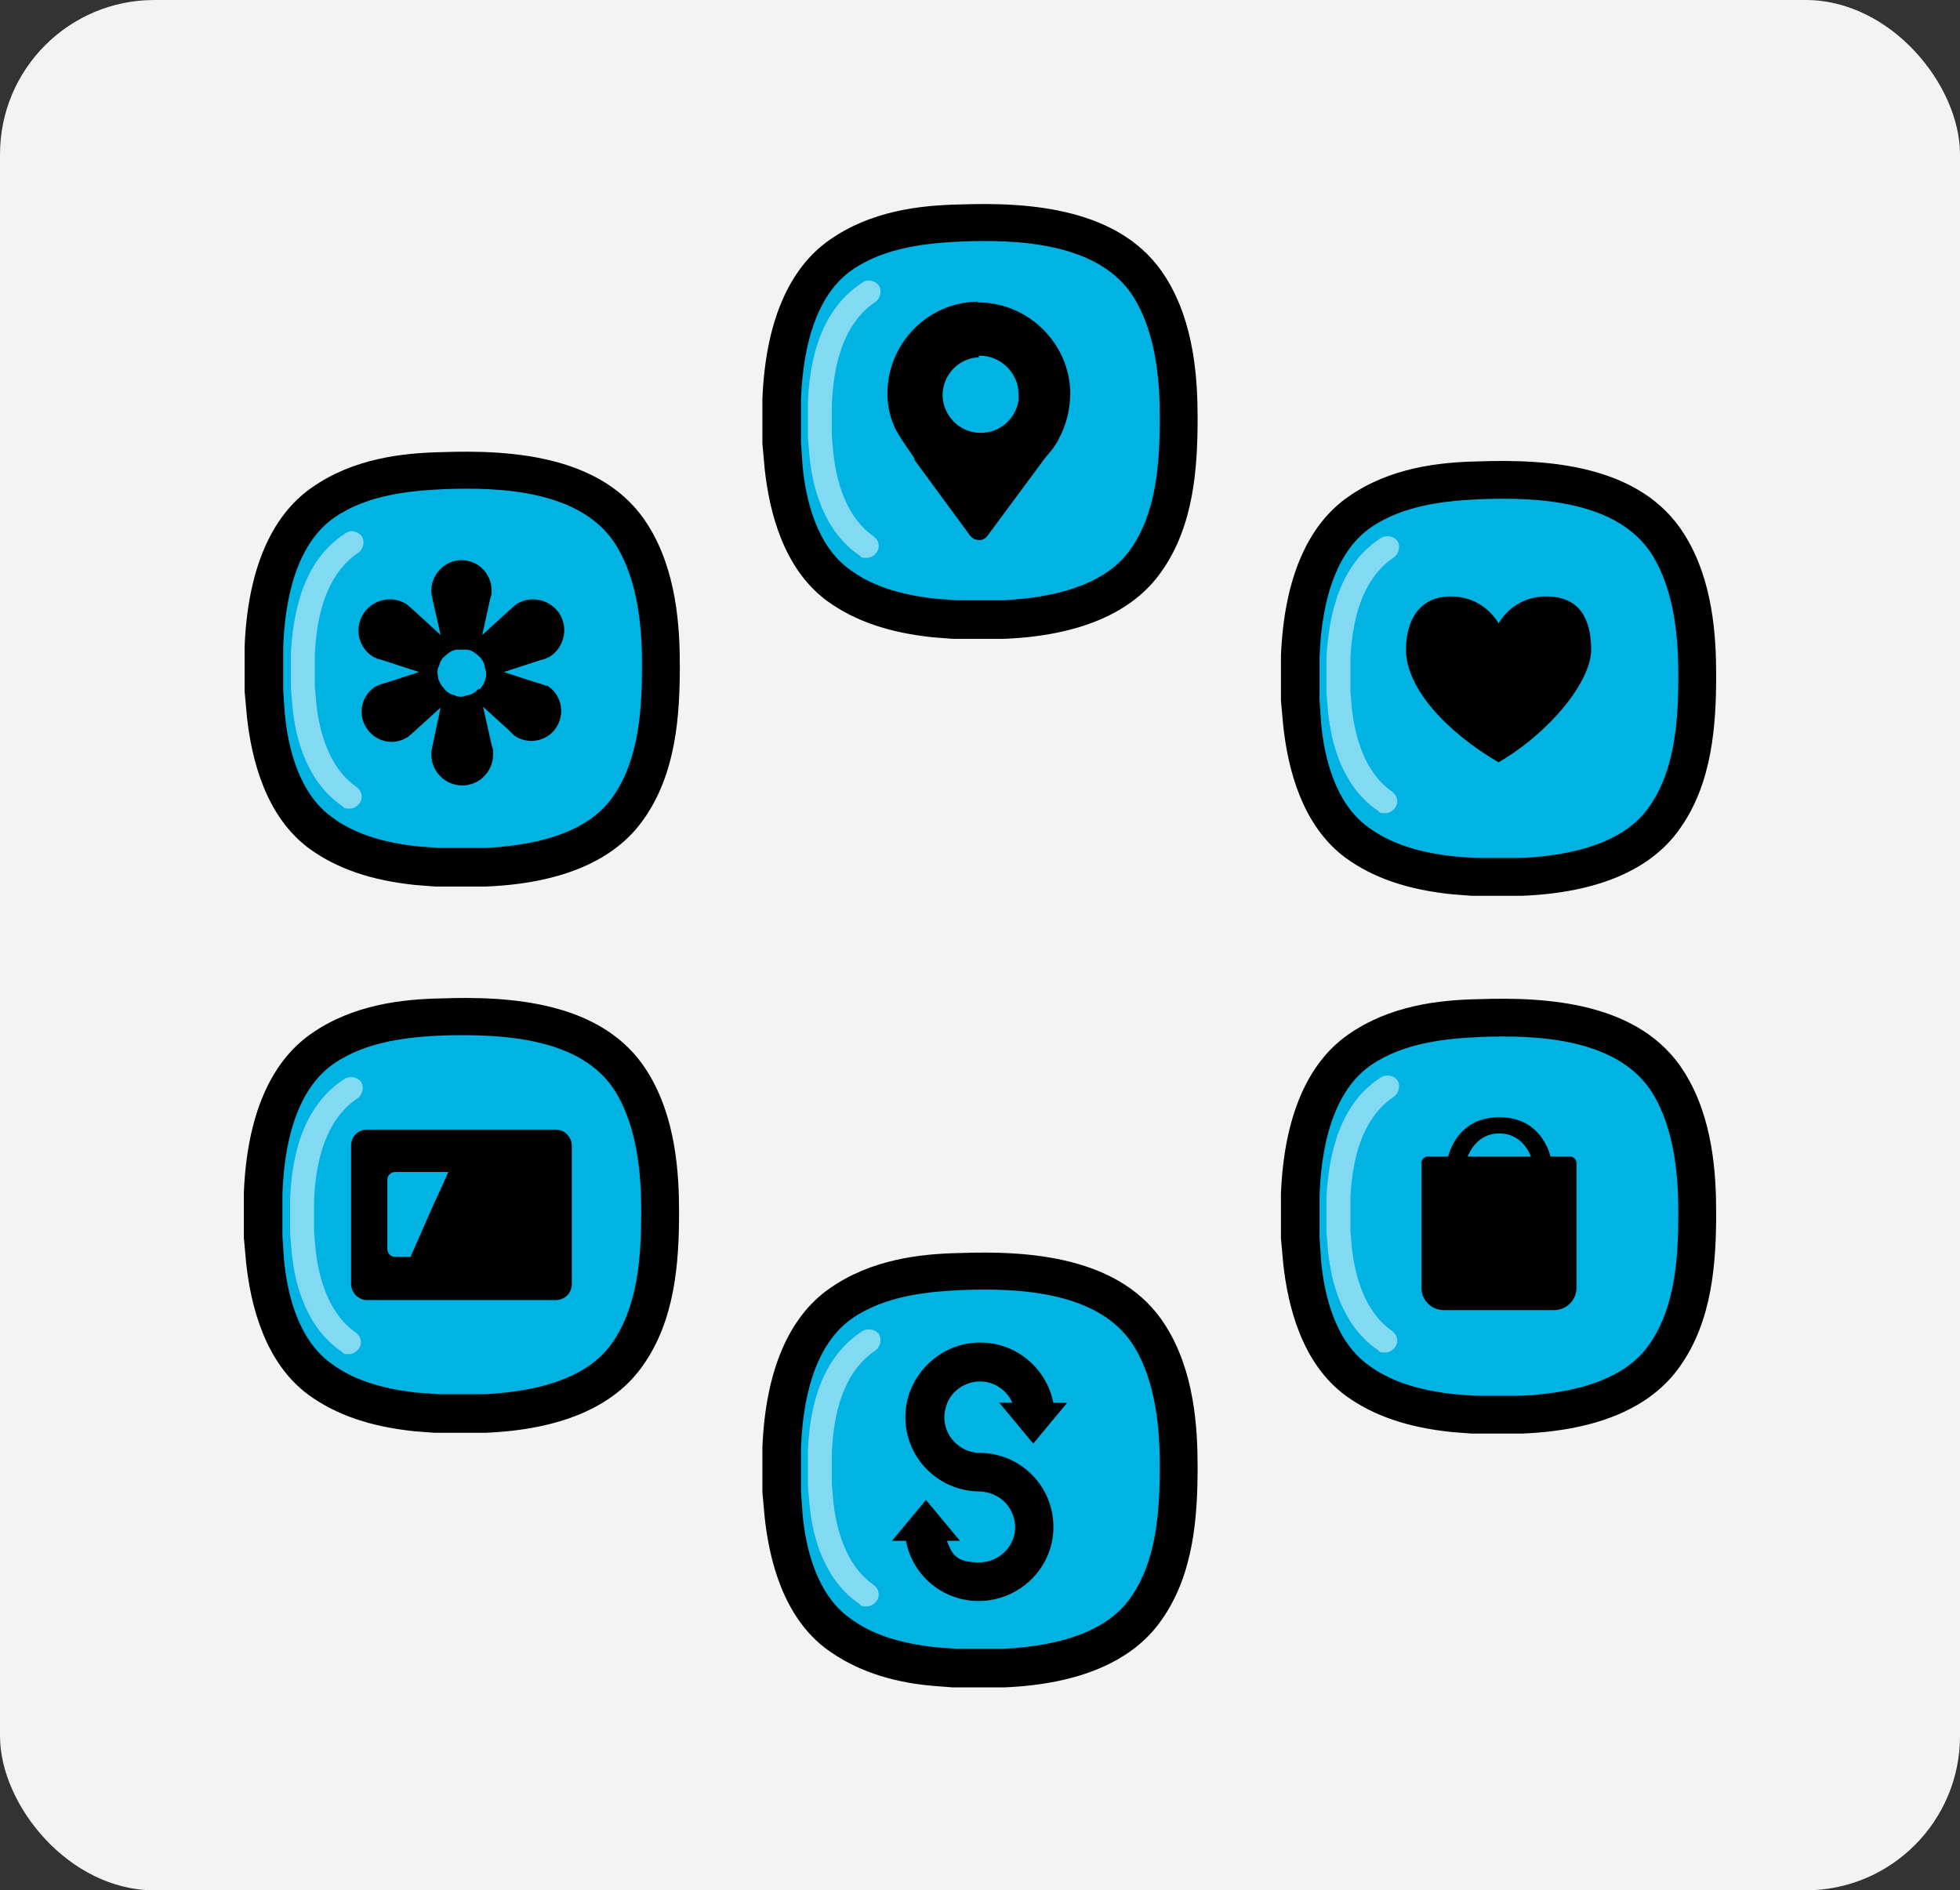 <?xml version="1.0" encoding="UTF-8"?>
<svg id="uuid-e924150e-ac68-419b-a703-f78be5f096c0" xmlns="http://www.w3.org/2000/svg" version="1.1" viewBox="0 0 254 245">
  <rect x="0" y="0" width="254" height="245" fill="#333333" stroke="none"/>
  <!-- Generator: Adobe Illustrator 29.3.1, SVG Export Plug-In . SVG Version: 2.1.0 Build 151)  -->
  <defs>
    <style>
      .st0 {
        fill: #00b3e3;
      }

      .st1 {
        fill: #f3f3f3;
      }

      .st2 {
        fill: #82d9f2;
      }
    </style>
  </defs>
  <rect class="st1" width="254" height="245" rx="20" ry="20"/>
  <g>
    <g>
      <g>
        <path class="st0" d="M215.7,106c-4,5.8-11.8,7.4-18.5,7.7h-5.7c-.2,0-.5,0-.7,0l-2.6-.2c-4.4-.4-8.8-1.6-12.4-4.2-4.7-3.5-6.5-9.8-7.1-15.3l-.2-3.1c0-1.9,0-3.8,0-5.6.3-6.7,1.9-14.6,7.7-18.7,4.5-3.2,10.1-4,15.5-4.2,8.5-.3,19.5.4,24.5,8.3,3.1,4.9,3.7,11.2,3.8,16.9,0,6.3-.6,13.2-4.3,18.5h0Z"/>
        <path d="M197.3,116.1h-5.7c-.3,0-.6,0-.9,0l-2.6-.2c-5.7-.6-10.1-2.1-13.7-4.7-5.7-4.2-7.5-11.6-8.1-17.1l-.3-3.3h0c0-1,0-1.8,0-2.7,0-1,0-2.1,0-3.1.4-9.9,3.4-16.9,8.7-20.6,5.4-3.8,11.8-4.5,16.9-4.6,8.7-.3,21,.3,26.7,9.5,3.7,5.9,4.1,13.2,4.1,18.2,0,6.5-.5,14-4.7,19.9h0c-3.7,5.3-10.6,8.3-20.4,8.7h0ZM171,90.7l.2,3c.4,4.4,1.8,10.4,6.1,13.5,2.8,2.1,6.5,3.3,11.2,3.8l2.7.2c.1,0,.2,0,.4,0h5.6c8.1-.4,13.7-2.6,16.5-6.6h0c3.4-4.8,3.8-11.3,3.8-17.1,0-4.4-.4-10.8-3.4-15.6-4.4-7-14.8-7.5-22.3-7.2-4.3.2-9.9.7-14.2,3.7-4,2.8-6.3,8.5-6.6,16.8,0,.9,0,1.8,0,2.8,0,.9,0,1.8,0,2.7Z"/>
      </g>
      <path d="M200.4,77.3c-4.4,0-6.2,3.5-6.2,3.5,0,0-1.8-3.5-6.2-3.5s-5.8,3.6-5.8,6.9c0,5,5.3,10.7,12,14.6,6.7-3.9,12-10.5,12-14.6s-1.6-6.9-5.8-6.9h0Z"/>
      <path class="st2" d="M179.4,105.4c-.3,0-.6,0-.8-.3-4.6-3.1-6.1-8.7-6.5-12.9l-.2-2.4c0,0,0-.1,0-.2,0-.7,0-1.3,0-2,0-.8,0-1.6,0-2.4.4-7.5,2.7-12.7,7.1-15.5.7-.4,1.6-.2,2.1.4.4.7.2,1.6-.4,2.1-3.5,2.3-5.4,6.7-5.7,13.2,0,.7,0,1.4,0,2.2,0,.7,0,1.4,0,2l.2,2.3c.4,3.5,1.6,8.2,5.2,10.7.7.5.9,1.4.4,2.1-.3.4-.8.7-1.2.7Z"/>
    </g>
    <g>
      <g>
        <path class="st0" d="M81.4,104.8c-4,5.8-11.8,7.4-18.5,7.7h-5.7c-.2,0-.5,0-.7,0l-2.6-.2c-4.4-.4-8.8-1.6-12.4-4.2-4.7-3.5-6.5-9.8-7.1-15.3l-.2-3.1c0-1.9,0-3.8,0-5.6.3-6.7,1.8-14.6,7.7-18.7,4.5-3.2,10.1-4,15.5-4.2,8.5-.3,19.5.4,24.5,8.3,3.1,4.9,3.7,11.2,3.8,16.9,0,6.3-.6,13.2-4.3,18.5h0Z"/>
        <path d="M63,114.9h-5.7c-.3,0-.6,0-.9,0l-2.6-.2c-5.7-.6-10.1-2.1-13.7-4.7-5.7-4.2-7.5-11.6-8.1-17.1l-.3-3.3h0c0-1,0-1.8,0-2.7,0-1,0-2.1,0-3.1.4-9.9,3.4-16.9,8.7-20.6,5.4-3.8,11.8-4.5,16.9-4.6,8.7-.3,21,.3,26.7,9.5,3.7,5.9,4.1,13.2,4.1,18.2,0,6.5-.5,14-4.7,19.9h0c-3.7,5.3-10.6,8.3-20.4,8.7h0ZM36.7,89.4l.2,3c.4,4.4,1.8,10.4,6.1,13.5,2.8,2.1,6.5,3.3,11.2,3.8l2.7.2c.1,0,.2,0,.4,0h5.6c8.1-.4,13.7-2.6,16.5-6.6h0c3.4-4.8,3.8-11.3,3.8-17.1,0-4.4-.4-10.8-3.4-15.6-4.4-7-14.8-7.5-22.3-7.2-4.3.2-9.9.7-14.2,3.7-4,2.8-6.3,8.5-6.6,16.8,0,.9,0,1.8,0,2.8,0,.9,0,1.8,0,2.7Z"/>
      </g>
      <path d="M70.8,88.9c-.2,0-.3-.2-.5-.2l-.7-.2-4.3-1.4,4.6-1.5.7-.2c.2,0,.3-.2.5-.2,1.9-1.1,2.6-3.6,1.5-5.5-1.1-1.9-3.6-2.6-5.5-1.5-.1,0-.2.2-.3.2l-.8.7-3.5,3.2,1-4.6.2-.7c0-.2,0-.4,0-.5,0-2.2-1.8-3.9-3.9-3.9s-3.9,1.8-3.9,3.9,0,.2,0,.4l.2,1,1,4.4-3.5-3.2-.8-.7c0,0-.2-.2-.3-.2-1.9-1.1-4.4-.4-5.5,1.5-1.1,1.9-.5,4.4,1.5,5.5.2,0,.3.2.5.2l.7.2,4.6,1.5-4.3,1.4-.7.2c-.2,0-.3.2-.5.2-1.9,1.1-2.5,3.5-1.4,5.3,1.1,1.9,3.5,2.5,5.3,1.4.1,0,.2-.1.3-.2l.8-.7,3.3-3-1,4.7-.2,1c0,.1,0,.2,0,.4,0,2.2,1.8,4,4,4s4-1.8,4-4,0-.4,0-.6l-.2-.7-1.1-4.9,3.3,3,.7.7h0c0,0,.2.1.3.2,1.9,1.1,4.3.4,5.3-1.4,1.1-1.9.4-4.3-1.4-5.3h0ZM62,89.3c-.4.4-.8.7-1.3.8-.3,0-.6.2-.9.2s-.6,0-.9-.2c-.5-.1-1-.4-1.3-.8-.4-.4-.6-.8-.8-1.3,0-.3-.1-.5-.1-.8s0-.6.2-.9c.1-.5.4-1,.8-1.3.4-.4.9-.7,1.4-.8.2,0,.5,0,.7,0s.5,0,.8,0c.5.1,1,.4,1.4.8.4.3.7.8.8,1.3,0,.3.2.6.2.9s0,.6-.1.8c-.1.5-.4,1-.7,1.3h0Z"/>
      <path class="st2" d="M45.2,104.8c-.3,0-.6,0-.8-.3-4.6-3.1-6.1-8.7-6.5-12.9l-.2-2.4c0,0,0-.1,0-.2,0-.6,0-1.3,0-2,0-.8,0-1.6,0-2.4.4-7.5,2.7-12.7,7.1-15.5.7-.5,1.6-.2,2.1.4.4.7.2,1.6-.4,2.1-3.5,2.3-5.4,6.7-5.7,13.2,0,.7,0,1.4,0,2.2,0,.7,0,1.4,0,2l.2,2.3c.4,3.5,1.6,8.2,5.2,10.7.7.5.9,1.4.4,2.1-.3.4-.8.7-1.2.7Z"/>
    </g>
    <g>
      <g>
        <path class="st0" d="M148.5,72.6c-4,5.8-11.8,7.4-18.5,7.7h-5.7c-.2,0-.5,0-.7,0l-2.6-.2c-4.4-.4-8.8-1.6-12.4-4.2-4.7-3.5-6.5-9.8-7.1-15.3l-.2-3.1c0-1.9,0-3.8,0-5.6.3-6.7,1.8-14.6,7.7-18.7,4.5-3.2,10.1-4,15.5-4.2,8.5-.3,19.5.4,24.5,8.4,3.1,5,3.7,11.2,3.8,16.9,0,6.3-.6,13.2-4.3,18.5h0Z"/>
        <path d="M130.1,82.8h-5.7c-.3,0-.6,0-.9,0l-2.6-.2c-5.7-.6-10.1-2.1-13.7-4.7-5.7-4.2-7.5-11.6-8.1-17.1l-.3-3.3h0c0-1,0-1.8,0-2.7,0-1,0-2.1,0-3.1.4-9.9,3.4-16.9,8.7-20.6,5.4-3.8,11.8-4.5,16.9-4.6,8.7-.3,21,.3,26.7,9.5,3.7,5.9,4.1,13.2,4.1,18.2,0,6.5-.5,14-4.7,19.9h0c-3.7,5.3-10.6,8.3-20.4,8.7h0ZM103.8,57.3l.2,3c.4,4.4,1.8,10.4,6.1,13.5,2.8,2.1,6.5,3.3,11.2,3.8l2.7.2c.1,0,.2,0,.4,0h5.6c8.1-.4,13.7-2.6,16.5-6.6h0c3.4-4.8,3.8-11.3,3.8-17.1,0-4.4-.4-10.8-3.4-15.6-4.4-7-14.8-7.5-22.3-7.2-4.3.2-9.9.7-14.2,3.7-4,2.8-6.3,8.5-6.6,16.8,0,.9,0,1.8,0,2.8,0,.9,0,1.8,0,2.7Z"/>
      </g>
      <path d="M126.8,39.1c-6.5,0-11.8,5.4-11.8,11.9h0c0,1.7.4,3.4,1.2,4.9.2.3.4.7.6,1l1.7,2.5h0c0,0,0,.1,0,.2h0c0,0,7.2,9.8,7.2,9.8.6.8,1.8.8,2.3,0l7.4-10,1-1.2h0s.6-.9.6-.9h0c.2-.4.4-.8.6-1.2.7-1.6,1.1-3.3,1.1-5.2-.1-6.5-5.6-11.8-12.1-11.7h0ZM126.8,46.1c2.8-.1,5.2,2.2,5.2,5s0,.5,0,.8c-.4,2.4-2.4,4.2-4.9,4.2s-4.5-1.8-4.9-4.2c0,0,0,0,0,0-.4-2.9,1.8-5.5,4.7-5.6h0Z"/>
      <path class="st2" d="M112.2,72.3c-.3,0-.6,0-.8-.3-4.6-3.1-6.1-8.7-6.5-12.9l-.2-2.4c0,0,0-.1,0-.2,0-.6,0-1.3,0-2,0-.8,0-1.6,0-2.4.3-7.5,2.7-12.7,7.1-15.5.7-.5,1.6-.2,2.1.4.4.7.2,1.6-.4,2.1-3.5,2.3-5.4,6.7-5.7,13.2,0,.7,0,1.4,0,2.2,0,.7,0,1.4,0,2l.2,2.3c.4,3.5,1.6,8.2,5.2,10.7.7.5.9,1.4.4,2.1-.3.4-.8.7-1.2.7Z"/>
    </g>
    <g>
      <g>
        <path class="st0" d="M148.5,208.6c-4,5.8-11.8,7.4-18.5,7.7h-5.7c-.2,0-.5,0-.7,0l-2.6-.2c-4.4-.4-8.8-1.6-12.4-4.2-4.7-3.5-6.5-9.8-7.1-15.4l-.2-3.1c0-1.9,0-3.8,0-5.6.3-6.7,1.8-14.6,7.7-18.7,4.5-3.2,10.1-4,15.5-4.2,8.5-.3,19.5.4,24.5,8.4,3.1,4.9,3.7,11.2,3.8,16.9,0,6.3-.6,13.2-4.3,18.5h0Z"/>
        <path d="M130.1,218.7h-5.7c-.3,0-.6,0-.9,0l-2.6-.2c-5.7-.5-10.1-2.1-13.7-4.7-5.7-4.2-7.5-11.6-8.1-17.1l-.3-3.3h0c0-1,0-1.8,0-2.7,0-1,0-2.1,0-3.1.4-9.9,3.4-16.9,8.7-20.6,5.4-3.8,11.8-4.5,16.9-4.6,8.7-.3,21,.3,26.7,9.5,3.7,5.9,4.1,13.2,4.1,18.2,0,6.5-.5,14-4.7,19.9h0c-3.7,5.3-10.6,8.3-20.4,8.7h0ZM103.8,193.2l.2,3c.4,4.4,1.8,10.4,6.1,13.5,2.8,2.1,6.5,3.3,11.2,3.8l2.7.2c.1,0,.2,0,.4,0h5.6c8.1-.4,13.7-2.6,16.5-6.6h0c3.4-4.8,3.8-11.3,3.8-17.1,0-4.4-.4-10.8-3.4-15.6-4.4-7-14.8-7.5-22.3-7.2-4.3.2-9.9.7-14.2,3.7-4,2.8-6.3,8.5-6.6,16.8,0,.9,0,1.8,0,2.8,0,.9,0,1.8,0,2.7Z"/>
      </g>
      <path class="st2" d="M112.2,208.2c-.3,0-.6,0-.8-.3-4.6-3.1-6.1-8.7-6.5-12.9l-.2-2.4c0,0,0-.1,0-.2,0-.6,0-1.3,0-2,0-.8,0-1.6,0-2.4.3-7.5,2.7-12.7,7.1-15.5.7-.4,1.6-.2,2.1.4.4.7.2,1.6-.4,2.1-3.5,2.3-5.4,6.7-5.7,13.2,0,.7,0,1.4,0,2.2,0,.7,0,1.4,0,2l.2,2.3c.4,3.5,1.6,8.2,5.2,10.7.7.5.9,1.4.4,2.1-.3.4-.8.7-1.2.7Z"/>
      <path d="M127,188.3c-3.1,0-5.5-3.1-4.3-6.3.5-1.4,1.7-2.4,3.1-2.8,2.3-.6,4.5.6,5.4,2.6h-1.7l4.4,5.3,4.4-5.3h-1.8c-1-5.1-6-8.7-11.4-7.6-4,.8-7.2,4.2-7.7,8.3-.7,5.8,3.8,10.7,9.4,10.8,1.9,0,3.7,1.1,4.4,2.9,1.3,3.2-1.2,6.3-4.3,6.3s-3.5-1.1-4.2-2.8h1.7l-4.4-5.3-4.4,5.3h1.8c1,5.2,6,8.7,11.4,7.6,3.9-.8,7-4,7.6-7.9.9-6-3.7-11.1-9.5-11.1h0Z"/>
    </g>
    <g>
      <g>
        <path class="st0" d="M81.3,175.5c-4,5.8-11.8,7.4-18.5,7.7h-5.7c-.2,0-.5,0-.7,0l-2.6-.2c-4.4-.4-8.8-1.6-12.4-4.2-4.7-3.5-6.5-9.8-7.1-15.4l-.2-3.1c0-1.9,0-3.8,0-5.6.3-6.7,1.8-14.6,7.7-18.7,4.5-3.2,10.1-4,15.5-4.2,8.5-.3,19.5.4,24.5,8.4,3.1,4.9,3.7,11.2,3.8,16.9,0,6.3-.6,13.2-4.3,18.5h0Z"/>
        <path d="M62.9,185.7h-5.7c-.3,0-.6,0-.9,0l-2.6-.2c-5.7-.6-10.1-2.1-13.7-4.7-5.7-4.2-7.5-11.6-8.1-17.1l-.3-3.3h0c0-1,0-1.8,0-2.7,0-1,0-2.1,0-3.1.4-9.9,3.4-16.9,8.7-20.6,5.4-3.8,11.8-4.5,16.9-4.6,8.7-.3,21,.3,26.7,9.5,3.7,5.9,4.1,13.2,4.1,18.2,0,6.5-.5,14-4.7,19.9h0c-3.7,5.3-10.6,8.3-20.4,8.7h0ZM36.6,160.2l.2,3c.4,4.4,1.8,10.4,6.1,13.5,2.8,2.1,6.5,3.3,11.2,3.8l2.7.2c.1,0,.2,0,.4,0h5.6c8.1-.4,13.7-2.6,16.5-6.6h0c3.4-4.8,3.8-11.3,3.8-17.1,0-4.4-.4-10.8-3.4-15.6-4.4-7-14.8-7.4-22.3-7.2-4.3.2-9.9.7-14.2,3.7-4,2.8-6.3,8.5-6.6,16.8,0,.9,0,1.8,0,2.8,0,.9,0,1.8,0,2.7Z"/>
      </g>
      <path d="M72,146.4h-24.4c-1.2,0-2.1.9-2.1,2.1v17.9c0,1.1.9,2.1,2.1,2.1h24.4c1.2,0,2.1-.9,2.1-2.1v-17.9c0-1.1-.9-2.1-2.1-2.1ZM57.3,153.7l-1.2,2.6-2.9,6.6h-2c-.6,0-1-.5-1-1v-9c0-.6.5-1,1-1h6.9l-.8,1.8h0Z"/>
      <path class="st2" d="M45.1,175.5c-.3,0-.6,0-.8-.3-4.6-3.1-6.1-8.7-6.5-12.9l-.2-2.4c0,0,0-.1,0-.2,0-.6,0-1.3,0-2,0-.8,0-1.6,0-2.4.3-7.5,2.7-12.7,7.1-15.5.7-.4,1.6-.2,2.1.4.4.7.2,1.6-.4,2.1-3.5,2.3-5.4,6.7-5.7,13.2,0,.7,0,1.4,0,2.2,0,.7,0,1.4,0,2l.2,2.3c.4,3.5,1.6,8.2,5.2,10.7.7.5.9,1.4.4,2.1-.3.4-.8.7-1.2.7Z"/>
    </g>
    <g>
      <g>
        <path class="st0" d="M215.7,175.7c-4,5.8-11.8,7.4-18.5,7.7h-5.7c-.2,0-.5,0-.7,0l-2.6-.2c-4.4-.4-8.8-1.6-12.4-4.2-4.7-3.5-6.5-9.8-7.1-15.4l-.2-3.1c0-1.9,0-3.8,0-5.6.3-6.7,1.9-14.6,7.7-18.7,4.5-3.2,10.1-4,15.5-4.2,8.5-.3,19.5.4,24.5,8.4,3.1,4.9,3.7,11.2,3.8,16.9,0,6.3-.6,13.2-4.3,18.5h0Z"/>
        <path d="M197.3,185.8h-5.7c-.3,0-.6,0-.9,0l-2.6-.2c-5.7-.6-10.1-2.1-13.7-4.7-5.7-4.2-7.5-11.6-8.1-17.1l-.3-3.3h0c0-1,0-1.8,0-2.7,0-1,0-2.1,0-3.1.4-9.9,3.4-16.9,8.7-20.6,5.4-3.8,11.8-4.5,16.9-4.6,8.7-.3,21,.3,26.7,9.5,3.7,5.9,4.1,13.2,4.1,18.2,0,6.5-.5,14-4.7,19.9h0c-3.7,5.3-10.6,8.3-20.4,8.7h0ZM171,160.4l.2,3c.4,4.4,1.8,10.4,6.1,13.5,2.8,2.1,6.5,3.3,11.2,3.8l2.7.2c.1,0,.2,0,.4,0h5.6c8.1-.4,13.7-2.6,16.5-6.6h0c3.4-4.8,3.8-11.3,3.8-17.1,0-4.4-.4-10.8-3.4-15.6-4.4-7-14.8-7.5-22.3-7.2-4.3.2-9.9.7-14.2,3.7-4,2.8-6.3,8.5-6.6,16.8,0,.9,0,1.8,0,2.8,0,.9,0,1.8,0,2.7Z"/>
      </g>
      <g>
        <path d="M204.3,150.7v16.2c0,1.6-1.3,2.9-2.9,2.9h-14.3c-1.6,0-2.9-1.3-2.9-2.9v-16.2c0-.4.4-.8.8-.8h18.5c.4,0,.8.4.8.8h0Z"/>
        <path d="M201,150.2h-2.5s-.9-3.3-4.2-3.3-4.2,3.3-4.2,3.3h-2.5s.9-5.4,6.7-5.4,6.7,5.4,6.7,5.4h0Z"/>
      </g>
      <path class="st2" d="M179.4,175.3c-.3,0-.6,0-.8-.3-4.6-3.1-6.1-8.7-6.5-12.9l-.2-2.4c0,0,0-.1,0-.2,0-.6,0-1.3,0-2,0-.8,0-1.6,0-2.4.4-7.5,2.7-12.7,7.1-15.5.7-.4,1.6-.2,2.1.4.4.7.2,1.6-.4,2.1-3.5,2.3-5.4,6.7-5.7,13.2,0,.7,0,1.4,0,2.2,0,.7,0,1.4,0,2l.2,2.3c.4,3.5,1.6,8.2,5.2,10.7.7.5.9,1.4.4,2.1-.3.4-.8.7-1.2.7Z"/>
    </g>
  </g>
</svg>